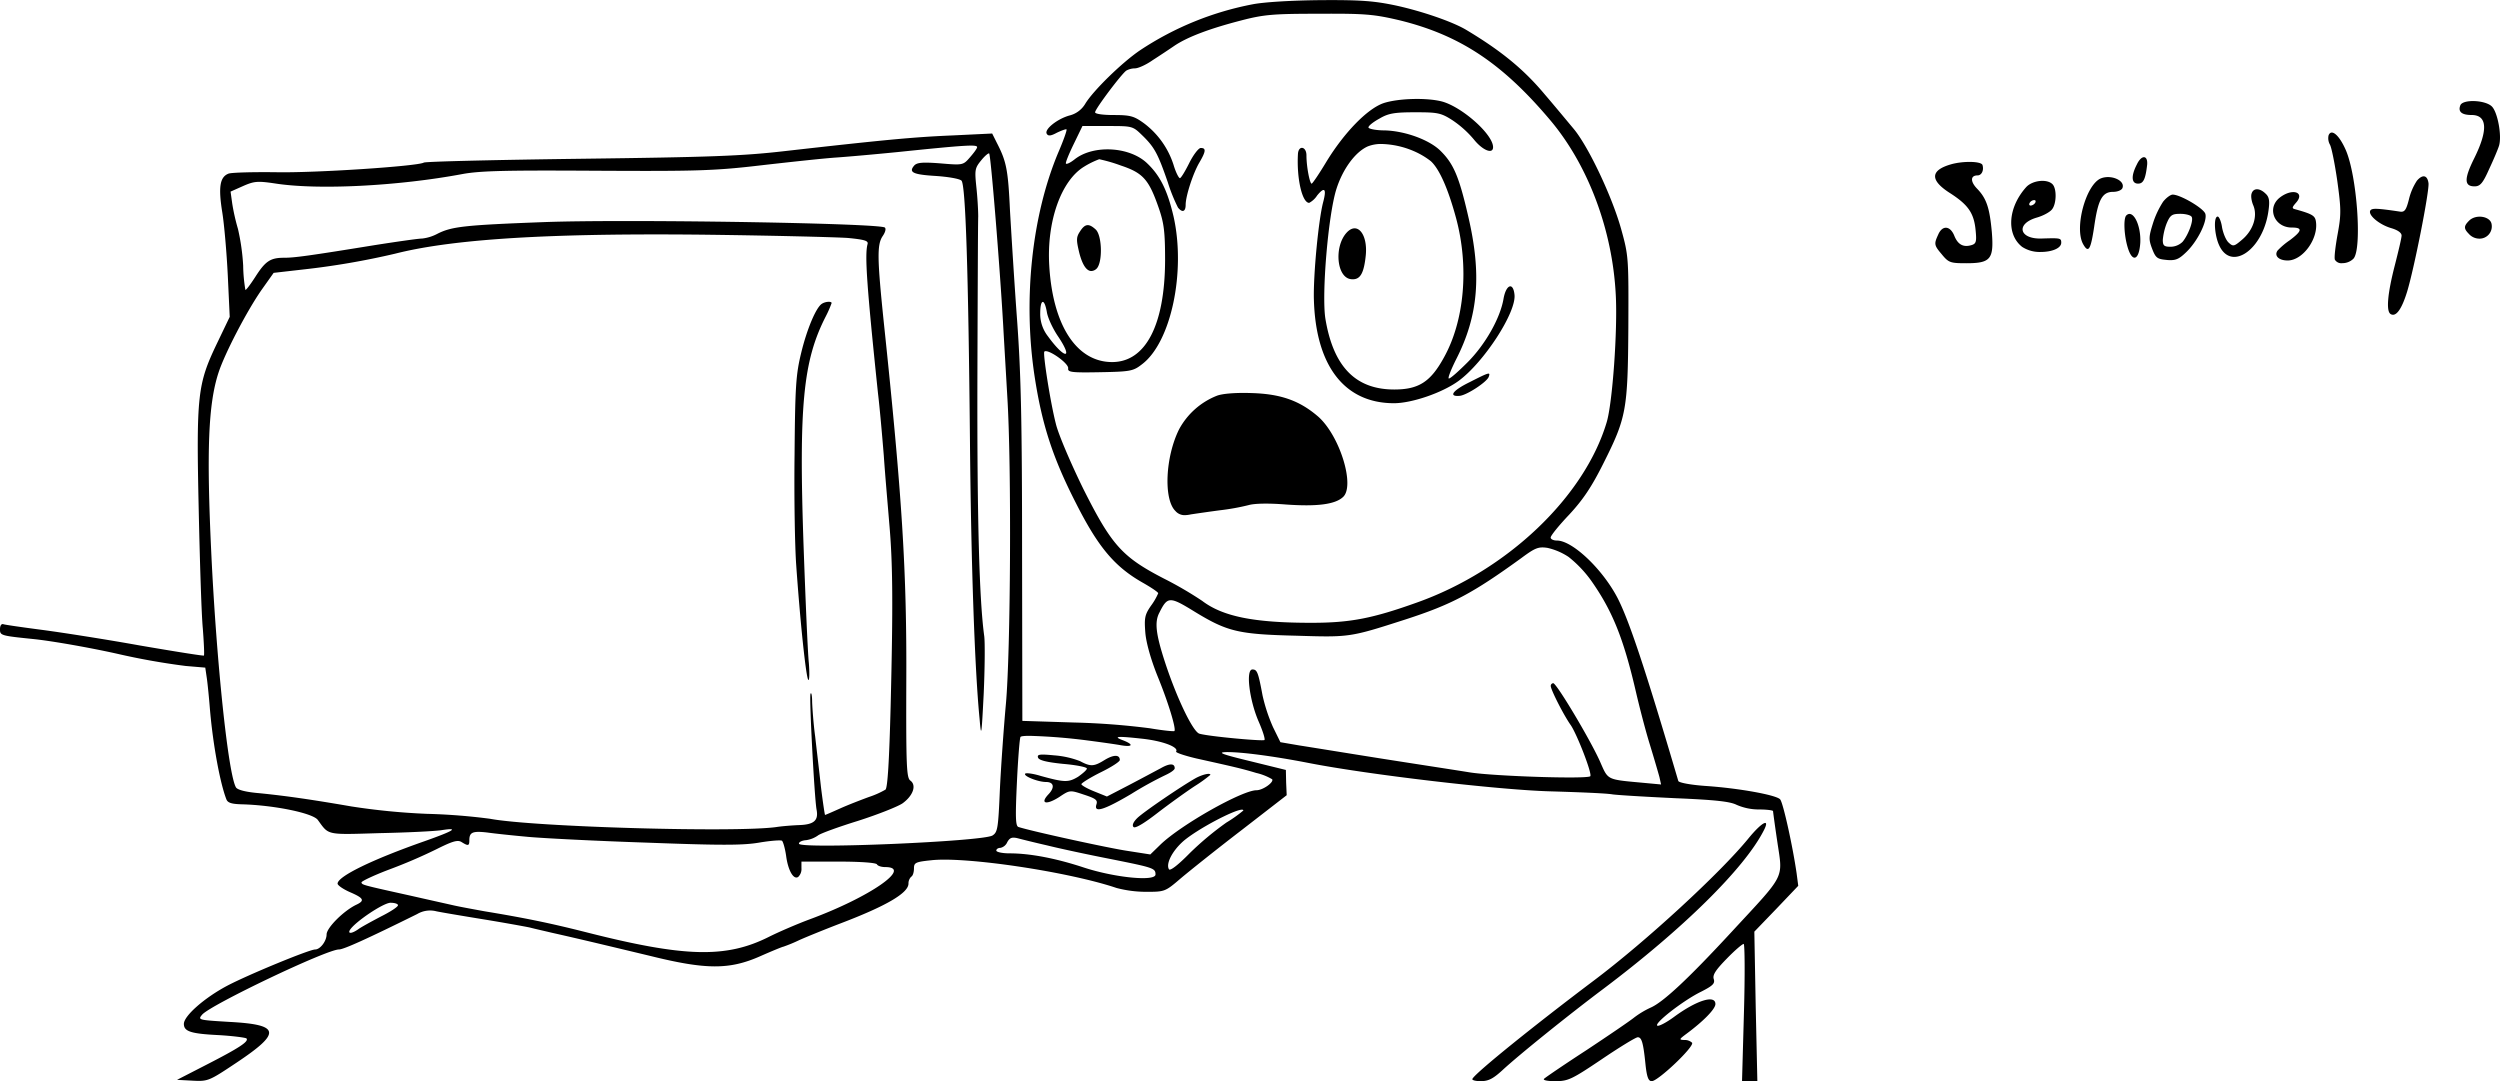 <svg xmlns="http://www.w3.org/2000/svg" width="812" height="351.161" viewBox="0 0 812 351.161">
  <path id="hero-img" d="M7591.31,1890.161h-2.5l.623-22.286c.358-12.3.268-22.286-.088-22.286-.444,0-2.942,2.14-5.528,4.814-3.565,3.656-4.635,5.26-4.188,6.6.444,1.426-.268,2.14-4.1,4.1-5.707,2.763-15.691,10.519-14.174,11.054.535.179,2.941-1.07,5.349-2.851,7.4-5.439,13.46-7.311,13.46-4.191,0,1.6-3.834,5.528-9.36,9.628-2.5,1.872-2.5,1.961-.714,2.051a3.438,3.438,0,0,1,2.5.891c.8,1.247-11.056,12.479-13.1,12.479-1.069,0-1.6-1.247-2.051-5.616-.714-7.042-1.249-8.647-2.5-8.647-.625,0-5.884,3.209-11.679,7.133-9.807,6.6-10.965,7.13-15.156,7.13-2.675,0-4.1-.356-3.565-.8.446-.444,6.6-4.635,13.728-9.27,7.132-4.725,14.086-9.449,15.512-10.609a28.5,28.5,0,0,1,5.349-3.209c4.1-1.782,12.3-9.449,26.3-24.6,17.563-18.988,16.672-17.026,14.888-28.972-.8-5.349-1.426-9.984-1.426-10.251s-2.051-.535-4.458-.535a18.152,18.152,0,0,1-7.4-1.516c-2.142-1.07-6.865-1.6-19.791-2.14-9.272-.444-18.544-.979-20.5-1.247-1.96-.358-10.965-.714-20.058-.981-16.937-.446-59.461-5.437-78.9-9.272-11.5-2.228-21.84-3.565-26.565-3.477-2.942.091-1.337.714,7.846,2.942l11.588,2.853.088,4.1.179,4.1-14.621,11.321c-8.023,6.151-16.937,13.282-19.791,15.689-4.991,4.279-5.17,4.37-11.054,4.37a37.518,37.518,0,0,1-9.807-1.249c-15.6-5.26-48.94-10.251-60.172-9-5.17.535-5.617.8-5.617,2.674,0,1.16-.357,2.407-.893,2.674a3.056,3.056,0,0,0-.891,2.23c0,3.03-7.042,7.221-22.287,13.014-4.635,1.784-10.609,4.191-13.193,5.349a49.51,49.51,0,0,1-5.172,2.14c-.268,0-3.744,1.428-7.577,3.121-9.9,4.368-17.472,4.368-35.479-.089-11.946-2.853-21.842-5.26-32.184-7.579-2.228-.535-5.437-1.247-7.13-1.693-1.7-.356-8.558-1.6-15.156-2.674s-13.46-2.228-15.156-2.586a8.2,8.2,0,0,0-6.24.893c-16.4,8.112-23.891,11.5-25.407,11.5-4.011,0-41.363,17.828-44.394,21.128-1.516,1.782-1.337,1.782,8.915,2.407,16.491.891,16.849,3.477,2.139,13.282-8.826,5.884-9.182,6.063-14.174,5.8l-5.082-.267,9.54-4.9c10.607-5.437,13.907-7.577,13.014-8.558-.356-.267-4.368-.8-8.914-1.068-9.093-.446-11.412-1.16-11.412-3.656,0-2.586,6.686-8.47,14.086-12.391,6.775-3.567,26.654-11.767,28.526-11.767,1.7,0,3.745-2.765,3.745-4.9s5.528-7.665,9.628-9.628c2.853-1.337,2.5-2.14-2.049-4.1-2.23-.981-4.012-2.228-4.012-2.763,0-2.318,11.054-7.756,28.349-13.818,9.538-3.388,11.232-4.456,5.526-3.565-2.228.356-11.321.8-20.235.981-17.562.535-16.4.712-20.058-4.279-1.6-2.23-14.265-4.814-24.7-5.081-3.208-.09-4.544-.446-4.991-1.6-2.051-5.26-4.368-17.742-5.349-29.242-.268-3.477-.714-7.933-.981-9.9l-.535-3.654-6.328-.535a226.38,226.38,0,0,1-22.465-4.012c-8.826-1.963-20.949-4.1-26.923-4.725-10.519-1.07-10.965-1.158-10.965-3.121,0-1.247.446-1.961,1.16-1.693.535.179,6.061.981,12.212,1.784s20.5,3.03,31.914,5.081c11.412,1.961,20.861,3.477,20.951,3.3.177-.179,0-4.191-.358-8.826-.444-4.635-.979-22.2-1.337-38.868-.8-36.819-.356-40.472,5.8-53.4l4.279-8.916-.624-13.372c-.358-7.4-1.16-16.582-1.784-20.5-1.337-8.291-.8-11.589,2.051-12.658,1.069-.358,8.023-.535,15.333-.446,12.926.267,46.089-1.961,48.049-3.121.535-.356,23.446-.891,50.9-1.247,42.167-.535,52.507-.893,66.414-2.5,31.559-3.565,41.542-4.547,54.379-5.081l12.928-.623,1.514,3.03c3.121,6.063,3.656,8.649,4.279,22.2.446,7.577,1.428,23.623,2.318,35.658,1.249,17.3,1.6,33.074,1.6,75.865l.089,54.022,16.939.535a235.062,235.062,0,0,1,24.514,1.872c4.19.714,7.756,1.07,7.935.893.624-.625-1.872-9-5.439-17.742-2.228-5.526-3.745-10.965-4.01-14.263-.358-4.725-.179-5.793,1.87-8.735a20.09,20.09,0,0,0,2.318-4.012c0-.358-2.407-1.963-5.258-3.567-9-5.17-14.265-11.5-21.4-25.584-7.579-14.8-11.056-25.5-13.462-41.1-3.833-24.961-.979-52.328,7.667-72.921,1.693-3.923,2.854-7.221,2.675-7.488-.179-.179-1.6.356-3.121,1.07-1.96,1.07-2.852,1.158-3.3.356-.891-1.426,3.477-4.9,7.488-5.972a8.224,8.224,0,0,0,4.993-3.744c2.5-4.191,11.944-13.461,17.917-17.472a100.1,100.1,0,0,1,36.551-14.888c3.744-.714,12.57-1.249,22.109-1.337,13.014-.088,17.384.267,24.514,1.784,8.47,1.872,18.007,5.17,22.465,7.756,11.5,6.863,18.9,12.926,25.674,21.037,3.3,3.835,7.489,8.916,9.361,11.144,4.814,5.7,12.57,22.109,15.512,32.717,2.407,8.647,2.407,9.36,2.316,31.737-.177,26.921-.624,29.417-8.112,44.305-3.833,7.667-6.6,11.767-11.054,16.581-3.388,3.565-6.062,6.865-6.062,7.488,0,.535.891.981,2.051.981,4.991,0,14.709,9.182,19.612,18.542,3.744,7.221,9,22.91,19.791,59.549.179.535,3.833,1.249,8.646,1.6,10.877.714,23.179,2.942,24.426,4.37.981,1.07,4.1,15.333,5.349,23.979l.535,4.1-7.13,7.488-7.132,7.4.446,24.337.535,24.247Zm-426.567-75.328a167,167,0,0,1-15.6,6.686c-4.9,1.872-8.824,3.744-8.735,4.1.177.8.177.8,15.868,4.279,5.884,1.337,12.3,2.765,14.263,3.209s6.418,1.249,9.807,1.872c12.926,2.14,20.861,3.744,32.538,6.686,32.451,8.291,45.912,8.649,59.907,1.6,3.388-1.693,9.449-4.279,13.284-5.7,19.523-7.221,33.519-16.937,24.426-16.937-1.16,0-2.407-.358-2.674-.893-.356-.535-5.528-.891-12.57-.891h-11.946v2.14a3.544,3.544,0,0,1-1.07,2.853c-1.514.979-3.3-2.14-3.921-6.953-.358-2.407-.981-4.547-1.337-4.814-.447-.267-3.835,0-7.489.623-5.26.891-12.57.891-36.284,0-16.314-.535-33.7-1.426-38.6-1.872s-10.877-1.07-13.372-1.426c-4.724-.535-5.793-.09-5.793,2.5,0,1.872-.358,1.961-2.5.623a2.2,2.2,0,0,0-1.25-.359C7170.459,1812.155,7168.549,1812.93,7164.742,1814.833Zm-28.08,26.209c-.8,1.337.624,1.249,2.763-.267.981-.714,4.279-2.5,7.309-4.1,3.033-1.516,5.528-3.121,5.528-3.656,0-.446-1.07-.8-2.407-.8C7147.538,1832.216,7138.267,1838.456,7136.663,1841.042Zm213.506-28.528a3.146,3.146,0,0,1-2.228,1.872c-.714,0-1.337.358-1.337.893,0,.444,1.872.891,4.279.891,6.686,0,15.065,1.6,24.247,4.635,10.163,3.3,23.179,4.547,23.179,2.23,0-2.051-.624-2.23-14.889-5.081-7.309-1.428-16.4-3.388-20.326-4.37-3.921-.891-8.2-1.961-9.537-2.317a6.009,6.009,0,0,0-1.355-.2C7351.268,1811.07,7350.741,1811.5,7350.168,1812.514Zm57.233-.356c-3.656,3.209-5.795,7.4-4.726,9.182.356.625,2.942-1.337,6.775-5.258a99.19,99.19,0,0,1,11.858-9.9,43.451,43.451,0,0,0,5.526-3.923c0-.19-.16-.277-.453-.277C7423.92,1801.986,7412.1,1808.176,7407.4,1812.158Zm-52.954-33.786c-.268.446-.8,7.133-1.158,14.8-.535,11.5-.446,14.174.535,14.442,4.456,1.426,29.329,6.865,35.391,7.756l7.4,1.158,3.3-3.209c6.774-6.507,26.565-17.649,31.2-17.649,2.051,0,5.707-2.586,5.082-3.567a17.969,17.969,0,0,0-5.17-2.049c-4.726-1.428-7.132-1.963-19.523-4.725-3.744-.891-6.686-1.872-6.507-2.228.979-1.428-4.368-3.477-11.233-4.191-8.114-.891-9.449-.714-5.795.623,3.565,1.428,2.763,2.23-1.426,1.428-2.14-.358-6.6-.981-10.074-1.428a183.983,183.983,0,0,0-18.995-1.532C7355.679,1778,7354.589,1778.118,7354.448,1778.372Zm-44.038-165.457c.444.446.088,1.6-.714,2.763-1.872,2.765-1.784,7.221.356,27.993,5.972,56.607,7.488,80.768,7.312,116.694-.091,27.724.088,31.291,1.335,32.182,2.051,1.516.893,4.9-2.584,7.4-1.6,1.07-8.112,3.654-14.532,5.7-6.328,1.961-12.212,4.1-12.926,4.724a8.852,8.852,0,0,1-3.833,1.516c-1.337.09-2.407.623-2.319,1.158.358,1.784,59.64-.712,62.849-2.674,1.693-1.07,1.872-2.317,2.407-14.886.356-7.488,1.249-20.058,1.96-27.9,1.516-16.672,1.872-77.2.446-99.845-.446-7.844-1.069-18.275-1.337-23.179-1.07-18.9-4.012-55.182-4.546-55.717-.268-.177-1.426.8-2.586,2.23-2.049,2.5-2.14,3.119-1.6,8.468.358,3.209.625,7.577.625,9.807-.09,2.228-.179,26.477-.268,53.933-.09,44.574.624,70.693,2.228,82.372.268,2.14.179,10.607-.179,18.721-.712,13.907-.8,14.351-1.337,8.112-1.6-16.314-2.763-50.9-3.119-89.593-.535-56.252-1.428-83.887-2.765-85.224-.624-.623-4.368-1.247-8.289-1.514-7.4-.446-8.916-1.16-7.133-3.3.891-1.07,2.584-1.247,8.468-.8,7.4.625,7.489.625,9.719-1.961,1.247-1.426,2.316-2.853,2.316-3.3,0-.893-3.477-.714-25.852,1.6-7.132.712-16.135,1.514-20.058,1.782s-14.709,1.428-24.07,2.5c-15.154,1.782-20.682,1.961-53.489,1.782-29.24-.177-37.886,0-43.682,1.07-20.949,3.923-47.159,5.26-61.065,3.032-5.526-.8-6.6-.714-10.251.891l-4.012,1.784.535,3.833a67.419,67.419,0,0,0,1.872,8.291,70.759,70.759,0,0,1,1.693,11.944,50.315,50.315,0,0,0,.714,7.846c.179.177,1.6-1.7,3.209-4.191,3.3-5.17,4.9-6.24,9.36-6.24,3.386,0,8.023-.625,29.419-4.1,7.4-1.158,14.263-2.14,15.421-2.14a13.811,13.811,0,0,0,4.9-1.514c4.724-2.407,8.826-2.853,34.944-3.835,6.409-.234,15.965-.336,26.829-.336C7261.406,1610.8,7309.256,1611.83,7310.41,1612.915Zm-159.038,8.47a250.926,250.926,0,0,1-30.133,5.17l-9.36,1.07-3.921,5.528c-4.725,6.775-11.946,20.593-14,26.921-3.3,10.163-3.921,25.14-2.317,58.926,1.693,35.391,5.526,71.763,8.021,75.775.537.8,3.3,1.516,7.756,1.872,8.828.893,16.76,2.051,29.686,4.279a217.161,217.161,0,0,0,24.517,2.407,195.542,195.542,0,0,1,20.5,1.6c14.086,2.674,80.412,4.547,93.159,2.674,1.7-.267,5.082-.535,7.4-.623,4.726-.179,6.24-1.516,5.528-5.081-.714-4.191-2.407-36.372-1.962-37.531.267-.714.535.535.535,2.674.09,2.228.446,7.221.981,11.142.446,4.012,1.337,11.323,1.872,16.314.623,5.081,1.249,9.183,1.337,9.183.179,0,2.407-.981,4.993-2.14s6.774-2.765,9.182-3.656a28.643,28.643,0,0,0,5.437-2.407c.714-.446,1.249-9.54,1.7-27.279.8-32.628.712-46.177-.446-59.193-.446-5.528-1.337-15.512-1.784-22.109-.535-6.6-1.337-15.689-1.872-20.056-3.656-35.035-4.368-45.2-3.386-48.586.267-1.07-.981-1.426-6.33-1.961-3.656-.267-24.693-.8-46.8-1.07q-8.208-.088-15.755-.088C7195.072,1615.145,7168.274,1617.1,7151.372,1621.385Zm391.175,164.654c2.942,6.6,1.872,6.061,15.156,7.309l4.814.446-.535-2.407c-.356-1.337-1.784-6.242-3.209-10.877s-3.389-12.3-4.458-16.937c-4.011-17.3-7.665-26.3-14.53-36.016a38.089,38.089,0,0,0-7.31-7.665,20.471,20.471,0,0,0-6.865-2.942c-2.942-.446-4.012,0-8.468,3.3-15.87,11.5-22.556,15.065-37.709,19.97-18.009,5.793-18.009,5.793-35.393,5.258-18.81-.444-22.375-1.337-32.8-7.665-8.379-5.172-9-5.172-11.677.177-1.606,3.03-1.16,6.953,1.87,16.225,3.834,11.677,9.093,22.554,11.144,23.089,3.03.891,20.593,2.5,21.128,2.051.268-.358-.623-3.121-1.962-6.151-2.942-6.865-4.188-16.76-1.96-16.76,1.516,0,1.872.8,3.3,8.47a55.3,55.3,0,0,0,3.386,10.251l2.407,4.9,6.24,1.07c3.479.535,15.512,2.5,26.744,4.279,11.323,1.784,24.161,3.744,28.528,4.458,7.844,1.249,38.154,2.228,39.135,1.249.714-.714-4.279-13.551-6.33-16.581-2.228-3.121-6.507-11.5-6.507-12.749a.879.879,0,0,1,.8-.891C7528.551,1760.9,7539.16,1778.639,7542.547,1786.039ZM7362.2,1653.211c-.535.535,1.96,16.491,3.744,23.444.8,3.388,4.9,12.926,8.914,21.128,9.182,18.275,12.57,22.109,26.209,29.151a120.231,120.231,0,0,1,12.391,7.221c6.686,5.081,16.76,7.132,35.481,7.132,12.658,0,19.879-1.428,34.321-6.6,29.331-10.43,54.379-34.321,61.6-58.57,1.872-6.24,3.565-29.863,2.942-41.363-1.07-21.039-8.914-41.9-21.038-56.43-15.781-18.81-29.6-27.9-49.121-32.717-8.379-1.961-11.054-2.228-26.3-2.14-14.977,0-17.918.267-25.407,2.228-9.984,2.586-17.116,5.26-21.4,8.112-1.693,1.16-4.9,3.3-7.132,4.725-2.14,1.516-4.724,2.674-5.793,2.674a5.972,5.972,0,0,0-2.765.714c-1.514.979-10.161,12.479-10.161,13.549,0,.535,2.5.893,6.061.893,5.438,0,6.6.356,9.807,2.674a27.253,27.253,0,0,1,9.628,13.549c.711,2.407,1.693,4.279,2.049,4.279s1.7-2.228,3.032-4.9,3.03-4.9,3.744-4.9c1.782,0,1.693,1.07-.446,4.724-2.051,3.477-4.458,10.877-4.458,13.73,0,2.228-1.07,2.674-2.5.891a54.5,54.5,0,0,1-3.3-8.2c-3.209-9.27-4.279-11.321-8.2-15.154-3.209-3.121-3.209-3.121-11.321-3.121h-8.2l-2.851,5.884c-1.6,3.3-2.765,6.151-2.5,6.33.268.267,1.516-.358,2.854-1.428,6.151-4.814,18.007-4.1,23.624,1.428,4.19,4.012,6.507,8.826,8.47,17.2,4.011,17.919-.8,40.828-10.251,47.961-2.854,2.228-3.746,2.407-13.64,2.586-9.272.177-10.521,0-10.342-1.249.242-1.449-5.407-5.589-7.292-5.589A.636.636,0,0,0,7362.2,1653.211Zm12.926-60.086c-7.488,4.547-12.212,17.83-11.321,32.272,1.158,19.344,8.914,31.2,20.415,31.2,10.876,0,17.116-12.035,17.2-32.984,0-9.361-.356-12.124-2.049-17.028-3.209-9.27-5.082-11.41-12.3-13.817a51.438,51.438,0,0,0-7.044-2.051A27.386,27.386,0,0,0,7375.129,1593.124Zm-14.263,47.693a11.783,11.783,0,0,0,2.5,7.4c5.439,7.488,8.381,7.667,3.388.179-1.784-2.586-3.477-6.242-3.744-8.114-.382-2.164-.885-3.217-1.307-3.217C7361.234,1637.066,7360.866,1638.343,7360.866,1640.818Zm140.406,248.541c1.249-2.14,20.058-17.293,39.226-31.735,17.116-12.837,41.275-35.124,50.368-46.268,4.368-5.349,7.221-6.863,4.993-2.586-6.33,12.393-26.389,32.093-52.242,51.528-11.054,8.291-27.457,21.484-32.717,26.386-2.942,2.674-4.458,3.477-6.954,3.477C7502.165,1890.161,7500.916,1889.805,7501.272,1889.359Zm-110.1-81.747c-.535-.535-.088-1.6,1.158-2.851,1.963-1.963,14.533-10.521,19.167-13.1,2.228-1.16,4.635-1.7,4.635-.981a46.246,46.246,0,0,1-5.082,3.656c-2.852,1.872-8.291,5.793-12.124,8.735-3.835,2.976-6.5,4.644-7.458,4.644A.406.406,0,0,1,7391.176,1807.612Zm-12.035-7.4c.446-1.337-.268-1.872-4.1-3.121-4.547-1.516-4.547-1.516-8.023.8-4.19,2.674-6.33,2.14-3.477-.891,2.139-2.23,1.783-4.012-.8-4.012-2.5,0-7.309-1.872-6.774-2.674.177-.358,2.5-.09,5.082.712,7.756,2.14,9,2.14,12.124.267,1.516-1.07,2.853-2.228,2.853-2.674s-3.477-1.158-7.756-1.514c-5.26-.535-7.846-1.16-8.114-2.051-.356-1.07.625-1.158,5.261-.714a29.419,29.419,0,0,1,8.379,1.872c3.477,1.872,4.547,1.784,8.112-.444,2.854-1.7,4.814-1.7,4.814.088,0,.535-2.763,2.319-6.24,4.012-3.388,1.693-6.239,3.477-6.239,3.833s1.872,1.428,4.1,2.318l4.19,1.693,7.221-3.744c3.921-2.049,8.559-4.547,10.251-5.437,2.942-1.693,4.546-1.6,4.546,0,0,.535-1.337,1.426-2.851,2.14a117.1,117.1,0,0,0-11.323,6.24c-5.627,3.321-9.017,4.936-10.5,4.936C7379,1801.85,7378.779,1801.3,7379.141,1800.214Zm-93.6-40.384c-.714-.714-2.586-18.186-3.923-37.263-.444-6.151-.714-22.377-.535-36.1.179-22.021.446-25.853,2.139-32.807,1.872-7.756,4.814-14.709,6.686-15.956,1.159-.8,3.209-.893,3.209-.267a35.321,35.321,0,0,1-1.872,4.279c-7.4,14.442-8.826,28.882-7.221,75.061.623,17.293,1.337,34.233,1.693,37.531.252,3.172.189,5.562-.112,5.562A.1.1,0,0,1,7285.538,1759.83Zm119.189-54.914c-3.833-3.835-3.209-17.563,1.247-26.477a23.935,23.935,0,0,1,12.214-10.877c1.784-.712,6.151-1.07,11.321-.891,9.54.267,15.69,2.5,21.663,7.665,7.044,6.242,12.035,22.556,8.023,26.121-2.586,2.407-8.558,3.121-18.542,2.407-5.616-.446-10.074-.356-12.035.179a73.237,73.237,0,0,1-9.361,1.693c-3.388.446-7.667,1.07-9.449,1.337a10.243,10.243,0,0,1-2.033.256A3.929,3.929,0,0,1,7404.727,1704.916Zm45.019-68.821c-.179-8.023,1.516-25.765,3.03-31.47,1.158-4.368.446-5.081-1.96-2.14a7,7,0,0,1-2.586,2.407c-2.317,0-4.1-8.023-3.654-15.868.177-2.942,2.763-2.5,2.763.446,0,3.654,1.07,9.182,1.693,9.182.267,0,2.5-3.3,4.9-7.309,5.707-9.272,13.1-16.939,18.365-18.812,4.725-1.6,14.174-1.872,19.167-.535,6.6,1.872,16.491,10.7,16.491,14.8,0,2.407-3.386,1.07-6.24-2.5a33.211,33.211,0,0,0-6.954-6.24c-3.744-2.407-4.814-2.586-12.123-2.586-6.777,0-8.737.358-11.591,2.051-1.96,1.07-3.565,2.318-3.565,2.853-.089.444,2.318.979,5.26.979,6.686.179,14.709,3.121,18.274,6.777,4.1,4.1,5.884,8.2,8.826,20.949,4.458,18.989,3.388,32.449-3.923,46.712-1.693,3.388-2.763,6.151-2.317,6.151.535,0,3.209-2.407,6.061-5.258,5.795-5.8,10.609-14.353,11.679-20.593.8-4.637,3.121-5.616,3.565-1.428.714,5.707-9.984,22.109-18.186,28.082-5.258,3.835-15.154,7.221-20.949,7.221C7459.641,1669.969,7450.281,1657.757,7449.746,1636.094Zm17.561-49.566c-4.1,1.782-8.2,7.4-10.251,13.907-2.674,8.468-4.814,34.231-3.565,42.077,2.586,15.6,9.8,23,22.375,23,7.935,0,11.768-2.5,16.047-10.253,6.776-12.035,8.291-29.6,4.012-45.465-2.584-9.537-5.437-15.956-8.2-18.452a25.1,25.1,0,0,0-5.616-3.3,28.122,28.122,0,0,0-10.339-2.275A11.645,11.645,0,0,0,7467.307,1586.529Zm32.9,76.666c6.509-3.3,6.954-3.477,6.33-1.784s-7.044,5.884-9.36,6.151q-.439.041-.788.041C7493.581,1667.6,7495.181,1665.664,7500.2,1663.194Zm299.267-22.2c-1.516-.891-.981-6.686,1.337-15.691,1.158-4.547,2.228-9,2.228-9.8,0-.893-1.249-1.784-3.388-2.407-3.921-1.16-7.577-4.279-6.774-5.707.535-.8,1.962-.8,9.718.358,1.426.177,1.96-.535,2.852-4.1a19.069,19.069,0,0,1,2.586-5.974c1.872-2.14,3.386-1.782,3.744.8.356,2.407-4.637,27.726-6.954,35.3-1.515,4.921-3.093,7.463-4.571,7.463A1.443,1.443,0,0,1,7799.469,1641Zm-337.688-11.321c-4.635-.535-5.528-10.521-1.426-15.067,3.477-3.833,6.952.446,6.24,7.4-.578,5.541-1.694,7.706-4.2,7.706A5.1,5.1,0,0,1,7461.781,1629.676Zm-88.256-8.649c-.979-4.1-.979-4.991.267-6.863,1.6-2.5,2.854-2.674,5.082-.625,2.14,1.963,2.318,11.056.179,12.837a2.579,2.579,0,0,1-1.592.657C7375.9,1627.032,7374.533,1624.992,7373.525,1621.027Zm280.278.714c-2.674-3.121-2.674-3.477-1.249-6.6,1.337-3.03,3.834-2.851,5.17.358,1.16,2.942,2.942,3.921,5.616,3.119,1.516-.444,1.7-1.158,1.339-4.814-.537-5.616-2.409-8.291-8.381-12.123-6.418-4.1-6.418-7.309.268-9.27,3.923-1.16,9.9-1.07,10.342.177.535,1.7-.268,3.388-1.6,3.388-2.319,0-2.407,1.961-.179,4.279,3.121,3.209,4.1,6.328,4.814,14.084.714,8.826-.356,10.163-8.291,10.163C7656.566,1624.5,7655.942,1624.327,7653.8,1621.741Zm127.568,1.6c-.267-.714.179-4.368.891-8.291,1.16-6.328,1.16-8.023-.088-17.116-.8-5.616-1.872-10.965-2.407-11.944a4.245,4.245,0,0,1-.444-3.032c.891-2.228,3.386-.177,5.526,4.637,3.744,8.379,5.438,32.626,2.5,35.479a5.087,5.087,0,0,1-3.576,1.408A2.42,2.42,0,0,1,7781.371,1623.345Zm-18.63-2.942a23.8,23.8,0,0,1,4.012-3.388c4.012-3.03,4.188-4.1.624-4.1-5.705,0-8.2-6.33-3.923-9.716,4.1-3.209,8.381-1.784,5.26,1.693-1.249,1.426-1.337,1.784-.356,2.051,5.793,1.6,6.6,2.14,6.863,4.1.8,5.528-4.279,12.57-9.182,12.57C7763.185,1623.613,7761.581,1622.1,7762.741,1620.4Zm-36.016,3.03c-3.031-.267-3.565-.623-4.724-3.654s-1.07-3.923.266-8.2a28.959,28.959,0,0,1,3.3-7.042c.979-1.249,2.407-2.318,3.121-2.318,2.5,0,10.072,4.458,10.607,6.24.714,2.318-2.5,8.916-6.24,12.481-2.009,1.935-3.086,2.564-5.046,2.564C7727.62,1623.5,7727.2,1623.478,7726.725,1623.434Zm0-11.856a19.845,19.845,0,0,0-1.249,5.349c0,1.872.446,2.228,2.5,2.228a5.646,5.646,0,0,0,3.921-1.6c1.872-2.228,3.656-7.042,2.942-8.112-.268-.535-1.961-.981-3.654-.981C7728.508,1608.457,7727.883,1608.815,7726.725,1611.578Zm-12.659,7.756c-1.16-3.833-1.427-9.36-.446-10.342,2.14-2.14,4.814,3.032,4.547,8.826-.2,3.205-.967,4.883-1.873,4.883C7715.563,1622.7,7714.743,1621.6,7714.066,1619.334Zm29.775-.535c-1.6-3.3-1.96-9.449-.535-9.449.446,0,1.158,1.6,1.425,3.565.358,1.872,1.249,4.1,2.14,4.9,1.428,1.337,1.784,1.249,4.279-.891,3.656-3.03,5.172-7.667,3.744-11.144-.624-1.426-.891-3.209-.535-4.012.624-1.782,2.675-1.693,4.547.179,1.16,1.07,1.337,2.407.891,5.528-1.188,8.758-6.59,14.97-11.094,14.97C7746.789,1622.447,7745.037,1621.325,7743.841,1618.8Zm-64.1.356c-5.17-4.1-4.547-12.835,1.425-19.433,2.051-2.14,6.687-2.674,8.47-.891,1.426,1.426,1.337,6.24-.09,8.112-.624.891-2.852,2.14-5.082,2.763-6.863,2.051-5.616,7.042,1.7,6.775,5.972-.177,6.328-.177,6.328,1.337,0,1.9-3.2,3.024-6.567,3.024A10.456,10.456,0,0,1,7679.745,1619.155Zm2.5-14.263c-.267.446-.177.893.356.893a2.082,2.082,0,0,0,1.428-.893c.268-.535.177-.891-.358-.891A1.819,1.819,0,0,0,7682.24,1604.892Zm17.293,13.284c-2.763-5.26.893-18.81,5.616-21.128,3.3-1.516,8.2.535,7.223,3.03-.27.714-1.606,1.249-3.032,1.249-3.565,0-4.9,2.586-6.151,11.321-.761,5.037-1.33,7.227-2.136,7.226C7700.632,1619.874,7700.146,1619.277,7699.534,1618.176Zm125.431-3.121c-1.784-1.784-1.784-2.586,0-4.368,2.228-2.228,6.954-1.426,7.31,1.158a3.973,3.973,0,0,1-4,4.676A4.587,4.587,0,0,1,7824.964,1615.055Zm1.693-24.693c4.546-9.182,4.19-14-.891-14-3.209,0-4.458-1.07-3.655-3.121.714-2.051,8.112-1.784,10.251.356,1.872,1.872,3.3,9.539,2.319,12.749-.356,1.158-1.782,4.547-3.209,7.577-2.051,4.637-2.942,5.616-4.726,5.616C7823.36,1599.543,7823.271,1597.136,7826.658,1590.361Zm-109.561,1.961c1.516-3.119,3.565-2.942,3.3.179-.537,4.725-1.249,6.151-2.942,6.151C7715.225,1598.652,7715.136,1596.066,7717.1,1592.322Z" transform="translate(-7023 -1539)"/>
</svg>
